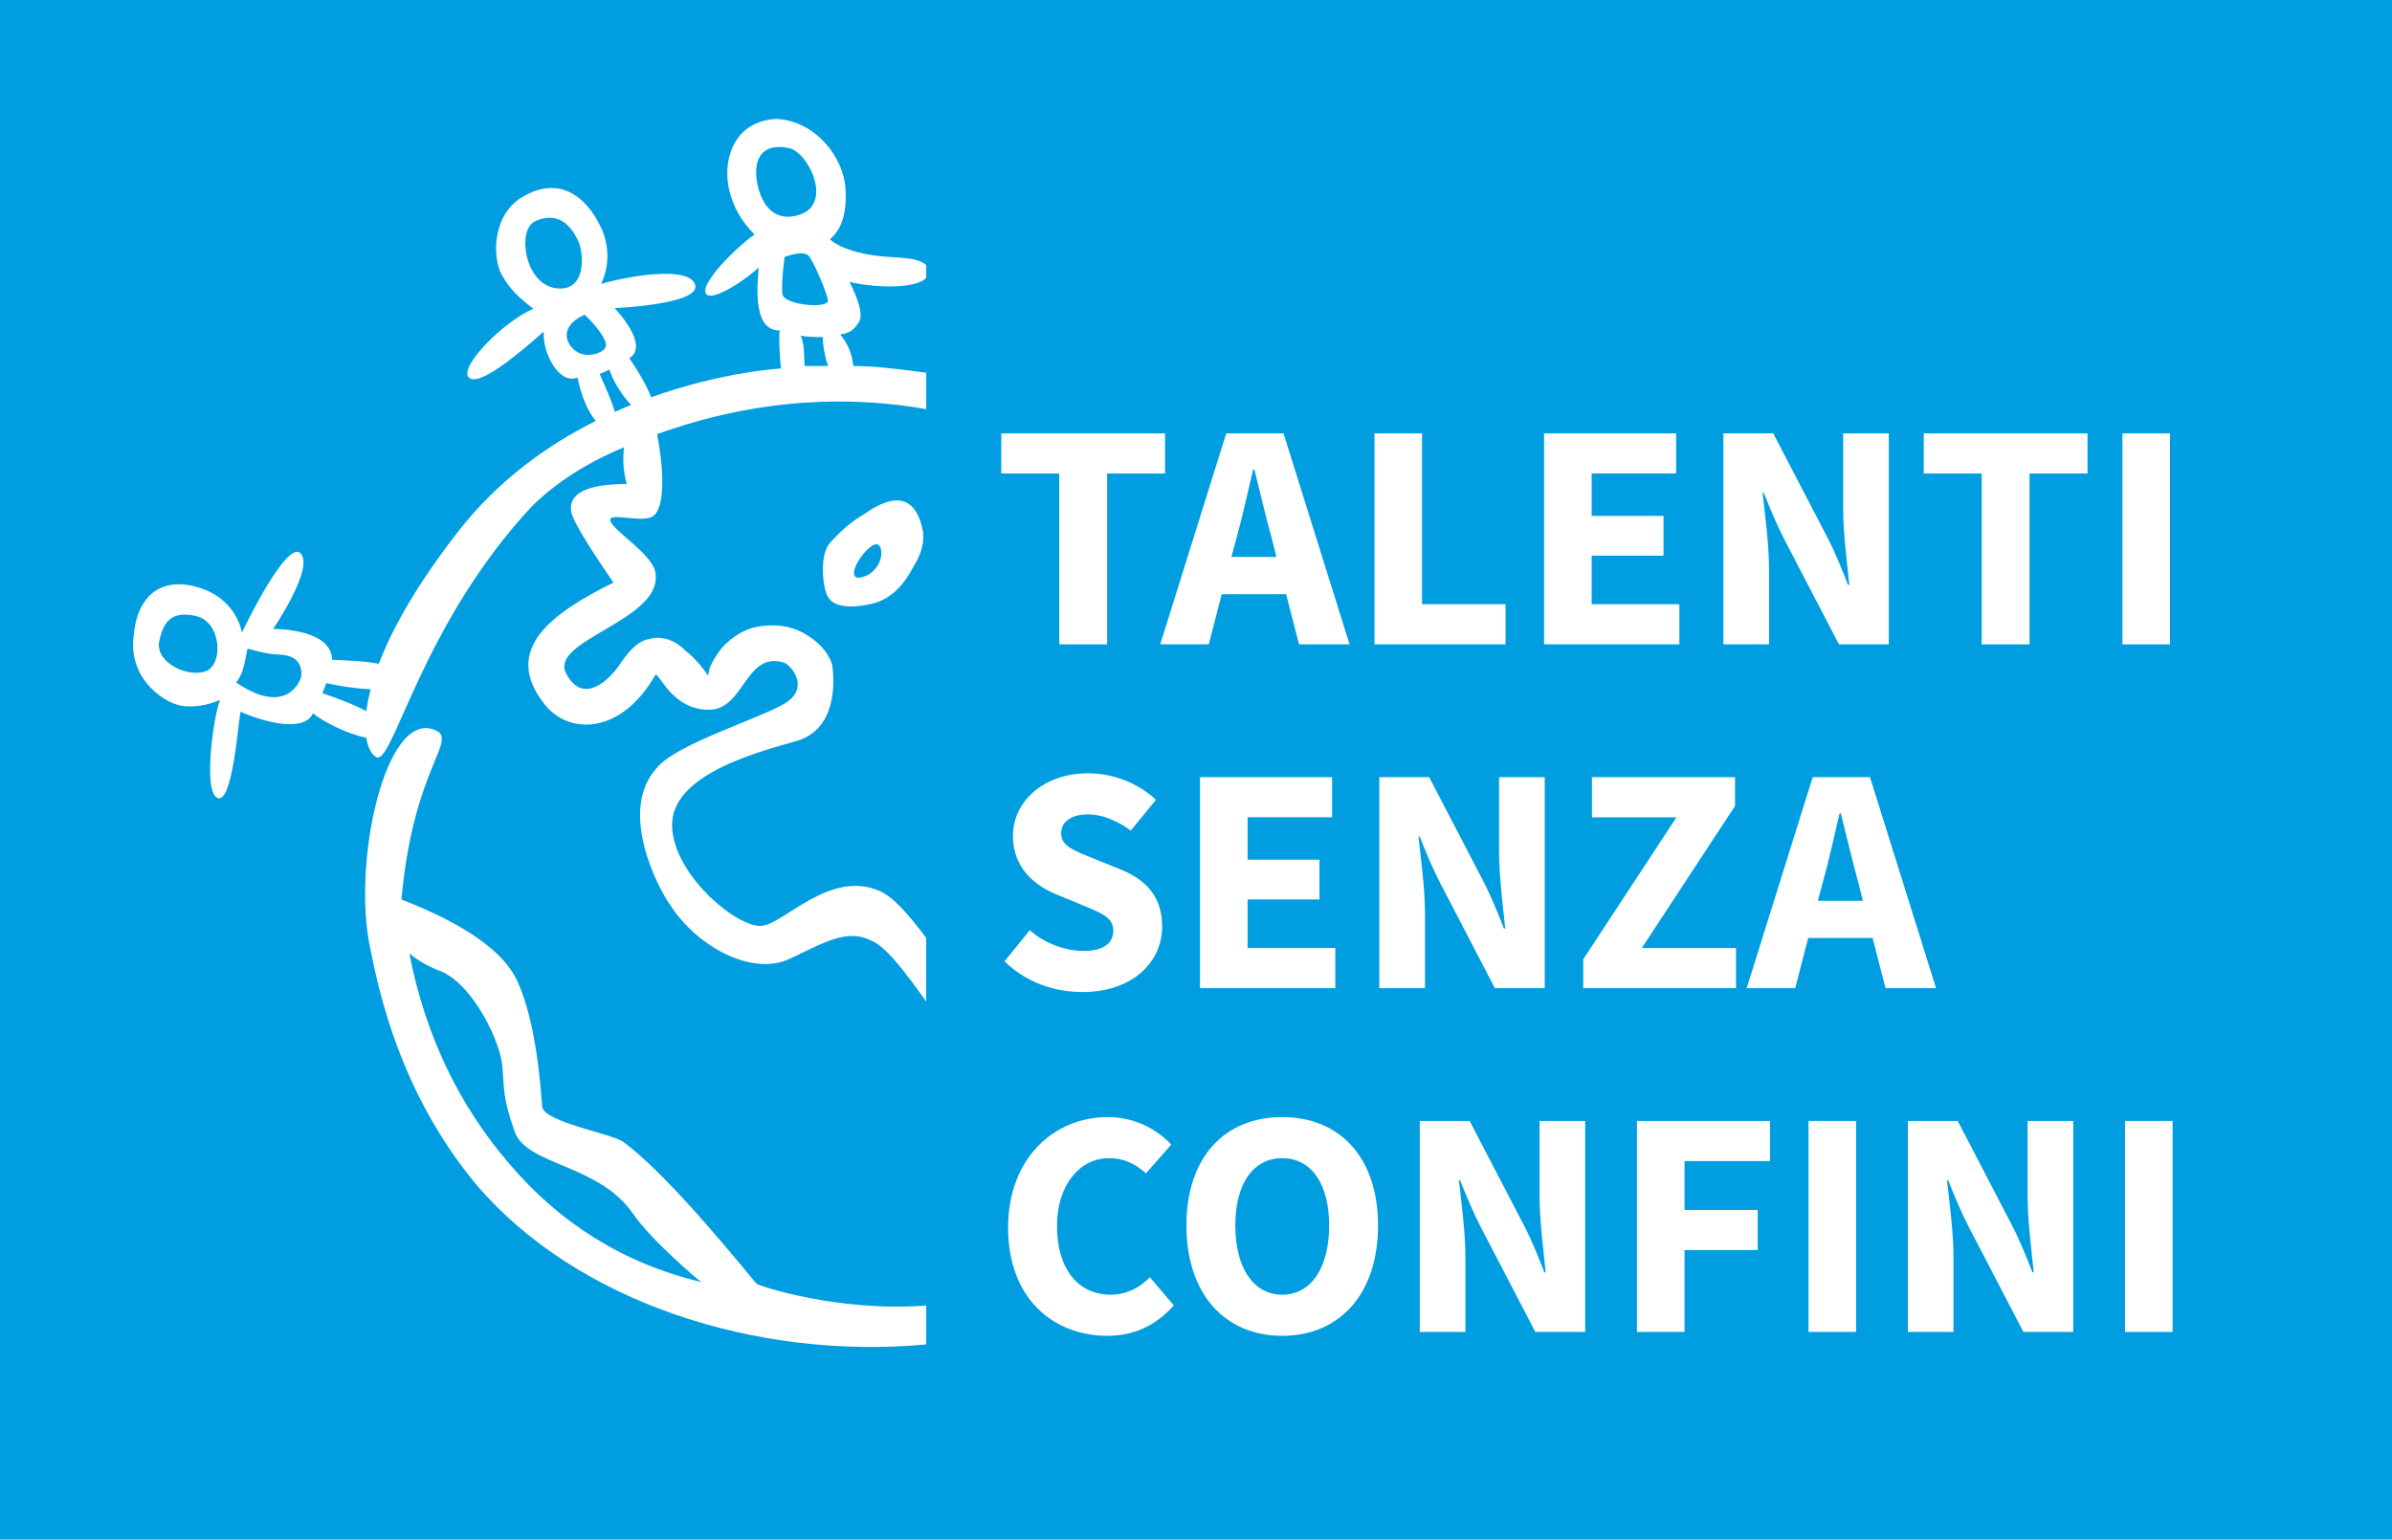 <?xml version="1.0" encoding="UTF-8"?><svg id="a" xmlns="http://www.w3.org/2000/svg" viewBox="0 0 413.858 266.457"><defs><style>.b{fill:none;}.c{fill:#009ee0;}.d{fill:#fff;}</style></defs><rect class="c" width="413.858" height="266.457"/><path class="b" d="M138.294,37.18c6.014-1.911,1.456-11.13-1.961-11.588-3.645-.683-5.344.988-5.496,3.823-.151,2.838,1.446,9.672,7.457,7.765Z"/><path class="b" d="M142.406,58.331c-1.367,0-2.733-.002-3.875-.232.682,1.348.567,3.771.685,5.232,1.365,0,2.733.002,4.101.002-.459-.681-1.138-4.544-.911-5.002Z"/><path class="b" d="M135.75,44.47s-.599,4.292-.401,6.356c.2,2.057,8.168,2.653,7.91,1.148-.264-1.5-2.301-6.233-3.209-7.555-.912-1.312-4.3.051-4.3.051Z"/><path class="b" d="M160.248,70.805c-12.847-2.261-28.749-2.085-46.564,4.33,1.363,7.053,1.28,13.253-.92,14.329-2.204,1.072-8.104-1.085-7.063.903,1.035,1.986,7.743,5.998,7.739,9.103.792,7.963-18.416,11.356-15.507,17.04,2.908,5.682,7.516,1.141,9.346-1.584,1.823-2.727,3.416-4.09,5.013-4.314,2.279-.685,4.559.229,6.379,2.05,1.137.911,2.504,2.273,3.87,4.325.001-1.368.915-2.96,2.283-4.776,1.822-2.044,3.877-3.174,5.696-3.636,4.333-.909,7.751.004,10.706,2.508,1.366,1.139,2.281,2.509,2.732,3.868.458,2.728.934,11.296-6.183,13.305-7.123,2.018-21.644,5.899-21.493,14.646.156,8.747,11.924,18.202,15.797,17.289,3.871-.675,11.719-9.664,20.113-5.992,2.409,1.057,5.15,4.243,8.055,8.122M149.446,89.032c5.705-4.087,9.12-2.95,10.256,2.967.221,1.815-.232,3.867-1.827,6.363-1.827,3.41-4.107,5.455-7.07,6.137-3.876.905-6.61.447-7.519-1.144-.911-1.366-1.591-7.051.234-9.32,1.825-2.044,3.879-3.868,5.925-5.002Z"/><path class="b" d="M109.522,210.051c-5.917-8.609-18.424-8.348-20.472-14.198-2.054-5.852-1.784-7.037-2.125-11.285-.338-4.247-4.941-13.873-10.407-16.379-2.509-.91-4.331-2.045-5.698-3.189,2.724,14.098,8.64,26.384,17.292,36.399,8.648,10.235,19.812,17.293,33.252,20.487-.455-.235-8.658-7.204-11.843-11.836Z"/><path class="b" d="M149.671,99.721c3.7-1.442,3.418-6.821,1.14-5.227-2.509,1.816-4.839,6.668-1.14,5.227Z"/><path class="b" d="M33.89,106.606c-4.444-1.009-5.733,1.29-6.384,4.603-.45,3.602,5.11,6.117,8.144,4.94,3.03-1.185,2.686-8.541-1.76-9.543Z"/><path class="b" d="M146.971,48.784c1.365,2.729,2.519,5.677,1.592,7.053-.934,1.368-1.597,1.815-3.192,2.041,1.134,1.365,2.047,3.186,2.272,5.459,3.371.003,8.036.521,12.605,1.177v-16.436c-1.769,2.042-9.26,1.71-13.277.707Z"/><path class="b" d="M105.43,63.967c-.485.218-1.671.765-1.671.765.897,2.057,2.063,4.592,2.617,6.546.947-.423,1.885-.819,2.82-1.195-1.559-1.625-3.105-4.079-3.766-6.116Z"/><path class="b" d="M48.327,113.285c-2.602-.064-5.033-.972-5.5-1.028-.485,2.024-.587,4.194-1.98,5.852,8.113,5.53,10.823.563,11.252-.948.292-2.321-.944-3.785-3.772-3.876Z"/><path class="b" d="M104.82,59.949c.274-1.051-1.537-3.483-3.681-5.485-4.8,2.175-3.046,5.509-1.143,6.528,1.898,1.03,4.555.014,4.824-1.042Z"/><path class="b" d="M100.069,41.765c-1.727-3.794-4.305-4.917-7.48-3.477-3.172,1.44-1.872,10.78,3.515,11.583,5.388.802,4.942-5.967,3.965-8.105Z"/><path class="b" d="M55.772,119.977s4.311,1.367,7.611,3.087c.141-1.137.39-2.403.752-3.785-3.53-.105-7.669-1.047-7.669-1.047l-.695,1.745Z"/><path class="d" d="M143.286,103.355c.909,1.591,3.643,2.049,7.519,1.144,2.963-.682,5.242-2.727,7.07-6.137,1.595-2.496,2.048-4.547,1.827-6.363-1.136-5.917-4.552-7.053-10.256-2.967-2.046,1.134-4.1,2.958-5.925,5.002-1.825,2.27-1.145,7.954-.234,9.32ZM150.811,94.494c2.278-1.594,2.559,3.785-1.14,5.227-3.699,1.441-1.369-3.411,1.14-5.227Z"/><path class="d" d="M130.921,222.188c-.506-.432-14.925-18.727-23.211-24.648-2.149-1.377-13.379-3.336-13.893-5.926-.677-9.537-2.038-16.822-4.316-21.826-2.271-4.999-8.876-9.782-20.042-14.111,2.01-22.652,9.745-27.497,5.961-29.261-8.68-4.035-14.578,22.926-11.362,37.679,3.176,16.824,9.477,30.243,18.357,40.938,17.368,20.338,48.444,30.372,77.833,27.645v-6.741c-15.076,1.187-28.856-3.358-29.326-3.748ZM88.113,201.4c-8.652-10.016-14.568-22.302-17.292-36.399,1.368,1.144,3.189,2.278,5.698,3.189,5.466,2.506,10.069,12.132,10.407,16.379.34,4.248.071,5.434,2.125,11.285,2.048,5.851,14.554,5.589,20.472,14.198,3.185,4.632,11.389,11.601,11.843,11.836-13.441-3.194-24.604-10.252-33.252-20.487Z"/><path class="d" d="M152.193,154.197c-8.394-3.672-16.241,5.317-20.113,5.992-3.873.913-15.641-8.542-15.797-17.289-.151-8.747,14.37-12.628,21.493-14.646,7.117-2.008,6.641-10.577,6.183-13.305-.451-1.359-1.366-2.73-2.732-3.868-2.956-2.504-6.374-3.417-10.706-2.508-1.819.462-3.874,1.593-5.696,3.636-1.369,1.816-2.283,3.408-2.283,4.776-1.366-2.052-2.733-3.414-3.87-4.325-1.821-1.821-4.101-2.734-6.379-2.05-1.597.224-3.19,1.587-5.013,4.314-1.829,2.725-6.438,7.265-9.346,1.584-2.909-5.683,16.299-9.076,15.507-17.04.004-3.105-6.704-7.117-7.739-9.103-1.041-1.987,4.859.169,7.063-.903,2.2-1.076,2.283-7.275.92-14.329,17.815-6.415,33.717-6.591,46.564-4.33v-6.292c-4.569-.656-9.234-1.174-12.605-1.177-.225-2.273-1.139-4.094-2.272-5.459,1.594-.226,2.258-.672,3.192-2.041.928-1.376-.226-4.325-1.592-7.053,4.017,1.004,11.508,1.336,13.277-.707v-2.284c-.019.017-.04.025-.059.044-.683-.683-2.123-1.16-5.91-1.348-7.466-.381-10.215-2.609-10.676-3.062.914-.908,2.99-2.675,2.696-8.563-.296-5.882-5.462-12.056-12.065-12.283-7.102.428-9.086,6.736-8.215,11.59.874,4.853,3.868,7.733,4.549,8.415-2.85,1.895-9.527,8.455-8.433,10.23,1.094,1.762,8.206-3.41,9.114-4.548-.002,1.598-1.458,11.01,3.642,10.921-.233,1.595.222,6.593.222,6.593,0,0-10.004.513-22.456,4.974-1.049-2.891-3.786-6.765-3.786-6.765,3.682-2.248-2.547-8.667-2.547-8.667,0,0,14.749-.604,13.968-3.953-.78-3.355-11.027-1.76-16.272-.231,1.403-3.127,1.432-6.294.09-9.495-2.922-6.409-7.84-8.839-13.233-5.818-5.751,2.895-5.738,10.669-4.093,13.684,1.645,3.011,3.654,4.465,5.503,5.931-5.251,2.24-12.862,10.057-11.207,11.853,1.654,1.804,8.415-3.861,13.005-7.907-.288,3.641,2.67,9.294,5.824,7.938.786,3.721,1.987,6.119,3.176,7.517-8.314,4.171-16.857,10.23-23.744,19.058-7.293,9.352-11.518,17.002-13.8,22.981-2.166-.427-5.068-.57-8.075-.693-.109-5.478-10.207-5.334-10.207-5.334,0,0,7.183-10.55,4.753-13.081-2.433-2.533-10.157,13.707-10.157,13.707,0,0-.844-6.035-7.927-7.933-6.596-1.762-10.447,2.093-10.853,9.1-.64,6.984,5.492,11.356,8.965,11.586,3.479.23,5.824-1.099,6.057-1.072-.927,1.712-3.147,15.736-.472,16.939,2.677,1.196,3.648-13.929,4.008-14.927,3.64,1.664,10.979,3.775,12.522.259,1.522,1.349,5.95,3.637,9.219,4.237.307,1.874,1,3.001,1.738,3.368,2.879,1.438,7.739-22.857,26.914-43.409,3.878-3.864,9.35-7.498,15.957-10.219-.228,1.59-.227,3.862.452,6.363-6.834-.004-10.254,1.584-9.575,4.997.46,1.591,2.733,5.46,7.286,12.058-10.031,4.991-19.708,11.365-11.863,21.14,4.254,5.293,13.266,5.151,19.144-5.219.909.231,3.056,6.088,9.24,6.094,6.183.003,6.287-10.346,13.088-8.124,1.367.685,4.352,4.427-.005,7.049-4.355,2.619-18.606,6.951-22.021,11.044-7.048,7.512.353,21.231,2.171,23.736,5.01,7.732,14.53,12.336,20.694,9.409,6.159-2.922,9.998-5.241,14.097-3.191,2.514.928,5.977,5.53,9.553,10.559v-11.006c-2.905-3.879-5.646-7.066-8.055-8.122ZM139.216,63.331c-.118-1.461-.003-3.884-.685-5.232,1.142.23,2.508.232,3.875.232-.227.458.452,4.321.911,5.002-1.368,0-2.737-.002-4.101-.002ZM143.259,51.974c.258,1.505-7.71.909-7.91-1.148-.198-2.064.401-6.356.401-6.356,0,0,3.388-1.363,4.3-.051.908,1.322,2.945,6.055,3.209,7.555ZM130.836,29.415c.152-2.835,1.851-4.506,5.496-3.823,3.417.458,7.975,9.677,1.961,11.588-6.011,1.907-7.608-4.927-7.457-7.765ZM35.65,116.148c-3.034,1.178-8.593-1.338-8.144-4.94.651-3.314,1.94-5.612,6.384-4.603,4.446,1.002,4.79,8.358,1.76,9.543ZM52.099,117.161c-.428,1.511-3.138,6.478-11.252.948,1.392-1.657,1.495-3.827,1.98-5.852.466.056,2.898.964,5.5,1.028,2.828.091,4.064,1.555,3.772,3.876ZM63.384,123.065c-3.3-1.72-7.611-3.087-7.611-3.087l.695-1.745s4.139.942,7.669,1.047c-.363,1.382-.611,2.648-.752,3.785ZM96.104,49.871c-5.387-.803-6.687-10.143-3.515-11.583,3.175-1.439,5.753-.316,7.48,3.477.977,2.138,1.423,8.908-3.965,8.105ZM99.996,60.991c-1.903-1.019-3.657-4.353,1.143-6.528,2.144,2.002,3.955,4.435,3.681,5.485-.269,1.056-2.926,2.073-4.824,1.042ZM106.375,71.278c-.554-1.954-1.72-4.489-2.617-6.546,0,0,1.186-.547,1.671-.765.661,2.037,2.207,4.491,3.766,6.116-.935.377-1.873.772-2.82,1.195Z"/><path class="d" d="M183.264,81.946h-10.023v-6.943h28.336v6.943h-10.023v29.568h-8.289v-29.568Z"/><path class="d" d="M212.161,75.002h9.912l11.424,36.512h-8.736l-2.238-8.68h-11.145l-2.24,8.68h-8.4l11.424-36.512ZM213.057,96.394h7.783l-.84-3.359c-1.008-3.641-2.016-7.952-2.967-11.761h-.225c-.896,3.864-1.848,8.12-2.855,11.761l-.896,3.359Z"/><path class="d" d="M237.809,75.002h8.232v29.567h14.447v6.944h-22.68v-36.512Z"/><path class="d" d="M267.153,75.002h22.848v6.943h-14.615v7.337h12.432v6.888h-12.432v8.399h15.176v6.944h-23.408v-36.512Z"/><path class="d" d="M298.176,75.002h8.623l9.354,17.976c1.287,2.464,2.463,5.376,3.584,8.232h.223c-.391-3.92-1.062-8.96-1.062-13.272v-12.936h7.895v36.512h-8.623l-9.352-17.976c-1.289-2.464-2.521-5.376-3.641-8.232h-.225c.449,4.032,1.121,8.96,1.121,13.272v12.936h-7.896v-36.512Z"/><path class="d" d="M342.864,81.946h-10.023v-6.943h28.336v6.943h-10.025v29.568h-8.287v-29.568Z"/><path class="d" d="M367.223,75.002h8.232v36.512h-8.232v-36.512Z"/><path class="d" d="M173.801,166.366l4.367-5.376c2.576,2.297,6.16,3.584,9.352,3.584,3.416,0,5.098-1.344,5.098-3.527,0-2.296-2.072-3.024-5.266-4.368l-4.76-1.96c-3.752-1.568-7.336-4.704-7.336-10.024,0-6.048,5.377-10.863,12.992-10.863,4.369,0,8.625,1.68,11.76,4.592l-4.367,5.32c-2.408-1.736-4.928-2.801-7.393-2.801-2.855,0-4.648,1.232-4.648,3.305,0,2.239,2.408,3.023,5.545,4.312l4.703,1.904c4.48,1.792,7.225,4.76,7.225,9.912,0,6.048-5.041,11.312-13.775,11.312-4.928,0-9.801-1.68-13.496-5.32Z"/><path class="d" d="M207.624,134.502h22.85v6.943h-14.617v7.337h12.432v6.888h-12.432v8.399h15.176v6.944h-23.408v-36.512Z"/><path class="d" d="M238.647,134.502h8.625l9.352,17.976c1.289,2.464,2.465,5.376,3.584,8.232h.225c-.393-3.92-1.064-8.96-1.064-13.272v-12.936h7.896v36.512h-8.625l-9.352-17.976c-1.287-2.464-2.52-5.376-3.641-8.232h-.223c.447,4.032,1.119,8.96,1.119,13.272v12.936h-7.896v-36.512Z"/><path class="d" d="M273.926,166.03l16.129-24.584h-14.615v-6.943h24.752v4.983l-16.129,24.584h16.297v6.944h-26.434v-4.984Z"/><path class="d" d="M313.63,134.502h9.912l11.424,36.512h-8.736l-2.238-8.68h-11.145l-2.24,8.68h-8.4l11.424-36.512ZM314.526,155.894h7.783l-.84-3.359c-1.008-3.641-2.016-7.952-2.967-11.761h-.225c-.896,3.864-1.848,8.12-2.855,11.761l-.896,3.359Z"/><path class="d" d="M174.417,212.482c0-12.096,8.008-19.151,17.248-19.151,4.705,0,8.512,2.128,10.977,4.76l-4.369,4.984c-1.848-1.681-3.807-2.633-6.439-2.633-4.928,0-8.959,4.536-8.959,11.761,0,7.504,3.752,11.871,9.295,11.871,2.801,0,5.096-1.287,6.775-3.023l4.145,4.872c-3.135,3.527-6.943,5.264-11.48,5.264-9.352,0-17.191-6.439-17.191-18.704Z"/><path class="d" d="M205.272,212.09c0-11.928,6.721-18.76,16.576-18.76s16.576,6.888,16.576,18.76c0,11.928-6.721,19.096-16.576,19.096s-16.576-7.168-16.576-19.096ZM229.967,212.09c0-7.28-3.135-11.648-8.119-11.648s-8.119,4.368-8.119,11.648c0,7.336,3.135,11.983,8.119,11.983s8.119-4.647,8.119-11.983Z"/><path class="d" d="M245.647,194.002h8.625l9.352,17.976c1.289,2.464,2.465,5.376,3.584,8.232h.225c-.393-3.92-1.064-8.96-1.064-13.272v-12.936h7.896v36.512h-8.625l-9.352-17.976c-1.287-2.464-2.52-5.376-3.641-8.232h-.223c.447,4.032,1.119,8.96,1.119,13.272v12.936h-7.896v-36.512Z"/><path class="d" d="M283.223,194.002h23.016v6.943h-14.783v8.456h12.656v6.944h-12.656v14.168h-8.232v-36.512Z"/><path class="d" d="M312.901,194.002h8.232v36.512h-8.232v-36.512Z"/><path class="d" d="M330.092,194.002h8.625l9.352,17.976c1.289,2.464,2.465,5.376,3.584,8.232h.225c-.393-3.92-1.064-8.96-1.064-13.272v-12.936h7.896v36.512h-8.625l-9.352-17.976c-1.287-2.464-2.52-5.376-3.641-8.232h-.223c.447,4.032,1.119,8.96,1.119,13.272v12.936h-7.896v-36.512Z"/><path class="d" d="M367.669,194.002h8.232v36.512h-8.232v-36.512Z"/></svg>